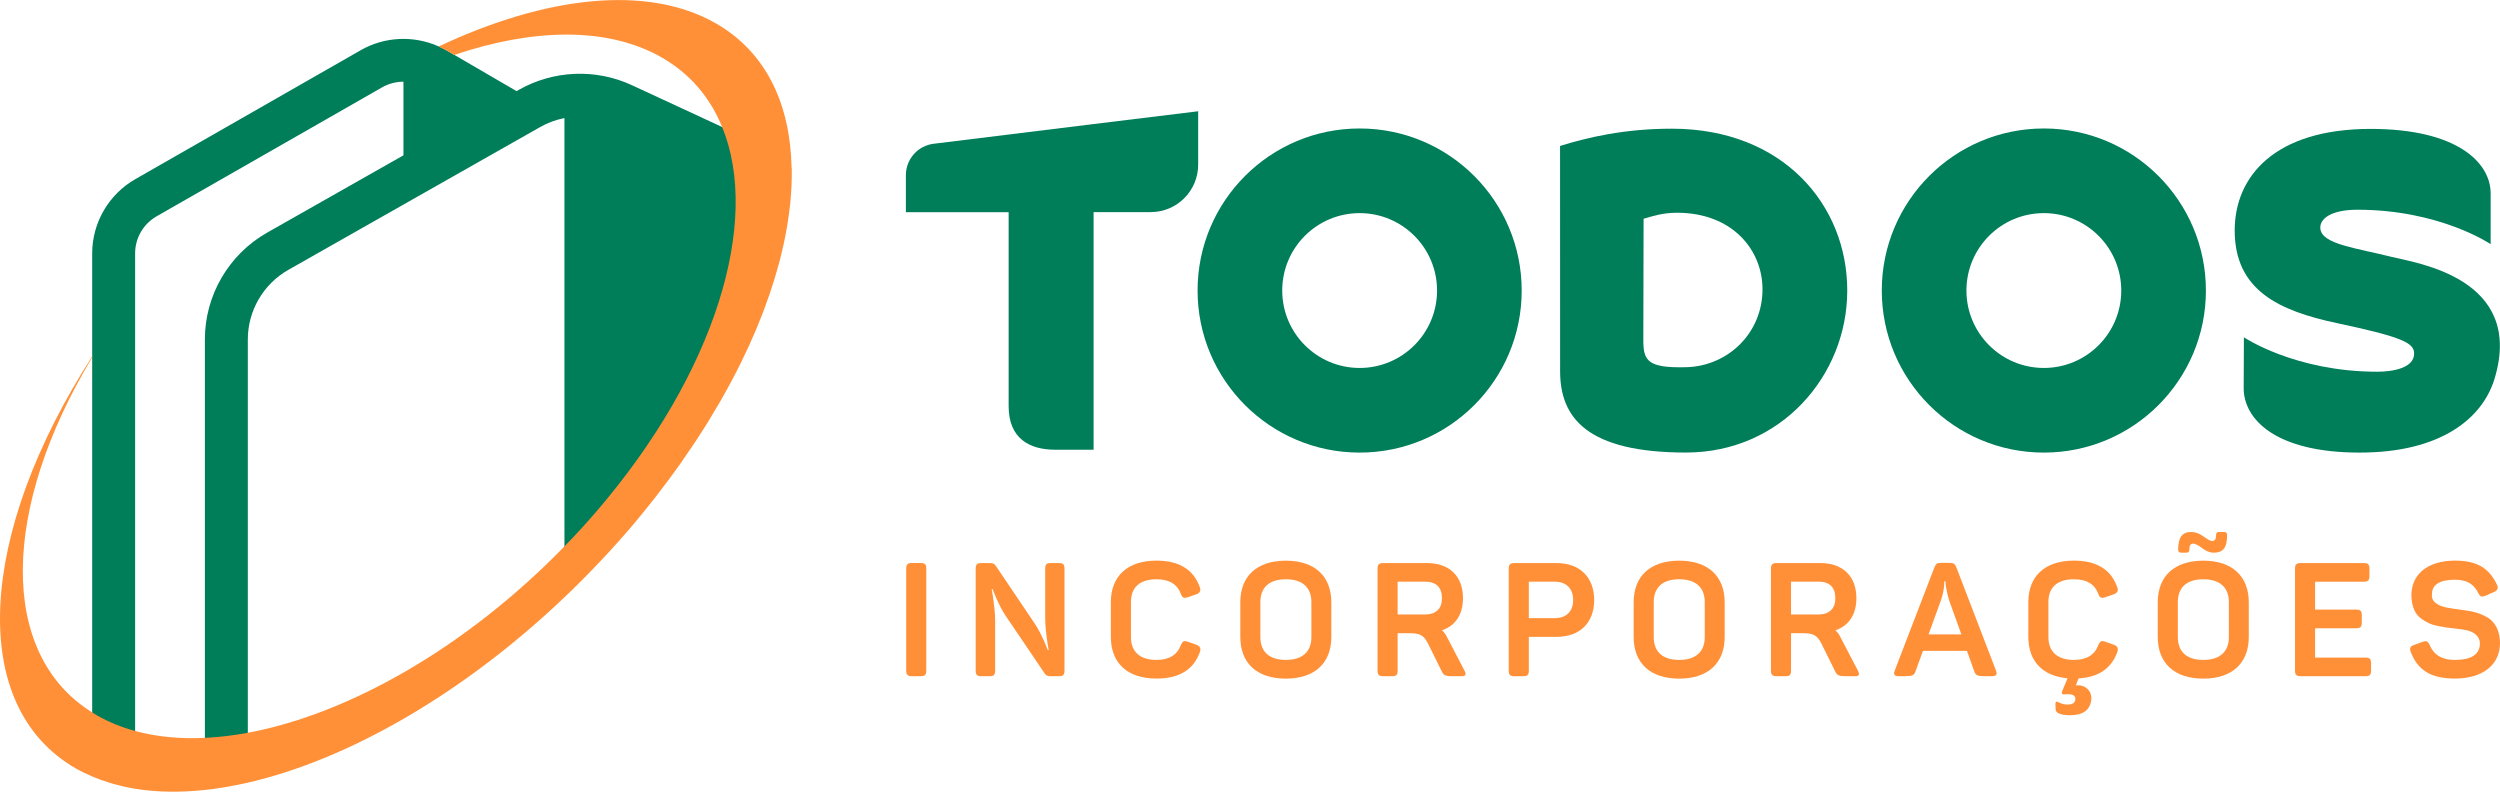 <?xml version="1.0" encoding="utf-8"?>
<!-- Generator: Adobe Illustrator 24.1.2, SVG Export Plug-In . SVG Version: 6.00 Build 0)  -->
<svg version="1.1" id="Camada_1" xmlns="http://www.w3.org/2000/svg" xmlns:xlink="http://www.w3.org/1999/xlink" x="0px" y="0px"
	 viewBox="0 0 470.51 149" style="enable-background:new 0 0 470.51 149;" xml:space="preserve">
<style type="text/css">
	.st0{fill:#007D59;}
	.st1{fill:#FF9038;}
</style>
<g>
	<g>
		<path class="st0" d="M314.64,24.22c-9.06,0-16.03,1.69-21.03,3.25c0,7.22,0.01,37.93,0.01,42.4c0,8.72,5.03,15.3,23.69,15.3
			c17.88,0,30.35-14.52,30.35-30.48C347.67,38.57,335.56,24.22,314.64,24.22z M317.33,69.11c-7.16,0.17-8.05-1.15-8.05-5.06
			c0-3.16,0.05-22.88,0.05-22.88c1.76-0.52,3.67-1.13,6.27-1.13c10.55,0,16.11,7.11,16.11,14.39
			C331.72,62.68,325.21,68.92,317.33,69.11z"/>
		<path class="st0" d="M450.17,48.36c-6.71-1.69-13.06-2.37-13.46-5.24c-0.27-1.96,2.07-3.65,6.93-3.65
			c15.58,0,25.11,6.48,25.11,6.48s0-7.17,0-9.55c0-5.82-6.35-12.14-22.57-12.14c-18.16,0-25.6,9.02-25.6,19.11
			c0,11.3,8.38,15.13,19.23,17.44c12.33,2.62,14.54,3.72,14.54,5.73c0,2.77-4.12,3.42-6.93,3.42c-15.51,0-25.11-6.48-25.11-6.48
			s-0.03,7.16-0.04,9.55c-0.01,5.82,5.91,12.15,21.81,12.15c15.42,0,23.18-6.53,25.41-13.92C475.21,52.27,454.59,49.48,450.17,48.36
			z"/>
		<path class="st0" d="M255.89,24.18c-16.84,0-30.5,13.65-30.5,30.5c0,16.84,13.65,30.5,30.5,30.5s30.5-13.65,30.5-30.5
			C286.38,37.84,272.73,24.18,255.89,24.18z M255.89,69.25c-8.04,0-14.57-6.52-14.57-14.57s6.52-14.57,14.57-14.57
			c8.04,0,14.57,6.52,14.57,14.57S263.93,69.25,255.89,69.25z"/>
		<path class="st0" d="M384.66,24.18c-16.84,0-30.5,13.65-30.5,30.5c0,16.84,13.65,30.5,30.5,30.5c16.84,0,30.5-13.65,30.5-30.5
			C415.16,37.84,401.51,24.18,384.66,24.18z M384.66,69.25c-8.04,0-14.57-6.52-14.57-14.57s6.52-14.57,14.57-14.57
			c8.04,0,14.57,6.52,14.57,14.57S392.71,69.25,384.66,69.25z"/>
		<path class="st0" d="M225.5,20.94c0,0-37.36,4.56-49.81,6.12c-2.94,0.37-5.2,2.88-5.2,5.92c0,1.74,0,6.95,0,6.95h19.34v36.5
			c0,6.06,3.85,8.21,8.79,8.21h7.2V39.92c0,0,8.06,0,10.75,0c4.93,0,8.93-4,8.93-8.93C225.5,28.71,225.5,20.94,225.5,20.94z"/>
	</g>
	<g>
		<path class="st1" d="M170.55,106.98c0-0.75,0.3-1.02,1.05-1.02h1.71c0.75,0,1.02,0.27,1.02,1.02v19.26c0,0.75-0.27,1.02-1.02,1.02
			h-1.71c-0.75,0-1.05-0.27-1.05-1.02V106.98z"/>
		<path class="st1" d="M199.32,105.97c0.75,0,1.02,0.27,1.02,1.02v19.26c0,0.75-0.27,1.02-1.02,1.02h-1.71
			c-0.45,0-0.78-0.18-0.99-0.51l-7.35-10.86c-1.26-1.83-2.52-5.13-2.46-5.04h-0.18c0-0.09,0.66,3.45,0.66,5.97v9.42
			c0,0.75-0.27,1.02-1.02,1.02h-1.59c-0.75,0-1.05-0.27-1.05-1.02v-19.26c0-0.75,0.3-1.02,1.05-1.02h1.71
			c0.45,0,0.78,0.15,0.99,0.48l7.29,10.8c1.38,2.01,2.55,5.13,2.52,5.1h0.18c0,0.03-0.66-3.36-0.66-6.06v-9.3
			c0-0.75,0.27-1.02,1.02-1.02H199.32z"/>
		<path class="st1" d="M209.07,113.31c0-4.83,3.09-7.8,8.58-7.8c4.26,0,6.99,1.68,8.16,5.01c0.24,0.63,0.03,1.08-0.63,1.32
			l-1.65,0.57c-0.72,0.24-1.02,0.09-1.29-0.63c-0.66-1.83-2.19-2.76-4.59-2.76c-3.09,0-4.8,1.5-4.8,4.26v6.63
			c0,2.76,1.71,4.29,4.8,4.29c2.37,0,3.9-0.93,4.59-2.79c0.33-0.75,0.6-0.9,1.32-0.63l1.62,0.57c0.66,0.24,0.87,0.69,0.66,1.32
			c-1.17,3.36-3.9,5.04-8.19,5.04c-5.49,0-8.58-2.94-8.58-7.83V113.31z"/>
		<path class="st1" d="M233.43,113.35c0-4.89,3.09-7.83,8.58-7.83c5.43,0,8.55,2.94,8.55,7.83v6.54c0,4.89-3.12,7.83-8.55,7.83
			c-5.49,0-8.58-2.94-8.58-7.83V113.35z M246.81,113.31c0-2.76-1.71-4.29-4.8-4.29s-4.8,1.5-4.8,4.29v6.6c0,2.79,1.71,4.29,4.8,4.29
			s4.8-1.53,4.8-4.29V113.31z"/>
		<path class="st1" d="M268.59,105.97c4.2,0,6.75,2.49,6.75,6.6c0,3.09-1.44,5.22-3.96,6.06c0.36,0.3,0.69,0.72,0.96,1.29l3.3,6.33
			c0.36,0.69,0.18,1.02-0.51,1.02h-1.74c-1.32,0-1.68-0.15-2.04-0.9l-2.52-5.1c-0.81-1.68-1.53-2.1-3.57-2.1h-2.22v7.08
			c0,0.75-0.27,1.02-1.02,1.02h-1.71c-0.75,0-1.05-0.27-1.05-1.02v-19.26c0-0.75,0.3-1.02,1.05-1.02H268.59z M271.38,112.56
			c0-0.99-0.27-1.77-0.81-2.31c-0.54-0.51-1.32-0.78-2.34-0.78h-5.19v6.18h5.19c0.99,0,1.77-0.27,2.34-0.81
			C271.11,114.33,271.38,113.56,271.38,112.56z"/>
		<path class="st1" d="M292.95,105.97c4.35,0,7.08,2.64,7.08,6.96c0,4.32-2.73,6.93-7.08,6.93h-5.22v6.39
			c0,0.75-0.27,1.02-1.02,1.02H285c-0.75,0-1.05-0.27-1.05-1.02v-19.26c0-0.75,0.3-1.02,1.05-1.02H292.95z M292.59,116.34
			c2.19,0,3.48-1.26,3.48-3.42c0-2.16-1.29-3.45-3.48-3.45h-4.86v6.87H292.59z"/>
		<path class="st1" d="M307.46,113.35c0-4.89,3.09-7.83,8.58-7.83c5.43,0,8.55,2.94,8.55,7.83v6.54c0,4.89-3.12,7.83-8.55,7.83
			c-5.49,0-8.58-2.94-8.58-7.83V113.35z M320.84,113.31c0-2.76-1.71-4.29-4.8-4.29s-4.8,1.5-4.8,4.29v6.6c0,2.79,1.71,4.29,4.8,4.29
			s4.8-1.53,4.8-4.29V113.31z"/>
		<path class="st1" d="M342.63,105.97c4.2,0,6.75,2.49,6.75,6.6c0,3.09-1.44,5.22-3.96,6.06c0.36,0.3,0.69,0.72,0.96,1.29l3.3,6.33
			c0.36,0.69,0.18,1.02-0.51,1.02h-1.74c-1.32,0-1.68-0.15-2.04-0.9l-2.52-5.1c-0.81-1.68-1.53-2.1-3.57-2.1h-2.22v7.08
			c0,0.75-0.27,1.02-1.02,1.02h-1.71c-0.75,0-1.05-0.27-1.05-1.02v-19.26c0-0.75,0.3-1.02,1.05-1.02H342.63z M345.42,112.56
			c0-0.99-0.27-1.77-0.81-2.31c-0.54-0.51-1.32-0.78-2.34-0.78h-5.19v6.18h5.19c0.99,0,1.77-0.27,2.34-0.81
			C345.14,114.33,345.42,113.56,345.42,112.56z"/>
		<path class="st1" d="M375.68,126.27c0.24,0.66,0,0.99-0.69,0.99h-1.56c-1.23,0-1.62-0.18-1.86-0.9l-1.38-3.87h-8.28l-1.41,3.87
			c-0.24,0.72-0.63,0.9-1.86,0.9h-1.38c-0.69,0-0.93-0.33-0.69-0.99l7.5-19.5c0.27-0.69,0.54-0.84,1.26-0.84h1.59
			c0.72,0,1.02,0.18,1.26,0.81L375.68,126.27z M366.86,113.07c-0.36-1.08-0.6-2.46-0.69-3.15l-0.03-0.51h-0.21
			c0,1.14-0.21,2.34-0.66,3.63l-2.31,6.36h6.18L366.86,113.07z"/>
		<path class="st1" d="M397.85,121.35c0.66,0.24,0.87,0.69,0.66,1.32c-1.11,3.12-3.57,4.8-7.32,5.01l-0.51,1.32
			c0.09-0.03,0.21-0.03,0.39-0.03c1.56,0,2.67,1.17,2.52,2.7c-0.21,1.95-1.53,2.94-4.02,2.94c-0.96,0-1.68-0.12-2.19-0.39
			c-0.33-0.15-0.51-0.42-0.51-0.84l-0.03-0.9c0-0.39,0.15-0.51,0.48-0.36c0.6,0.33,1.2,0.48,1.8,0.48c0.99,0,1.47-0.36,1.47-1.08
			c0-0.57-0.42-0.84-1.29-0.87c-0.33,0-0.6,0-0.75,0.03c-0.51,0.03-0.63-0.21-0.39-0.72l0.96-2.31c-4.71-0.39-7.38-3.24-7.38-7.77
			v-6.57c0-4.83,3.09-7.8,8.58-7.8c4.26,0,6.99,1.68,8.16,5.01c0.24,0.63,0.03,1.08-0.63,1.32l-1.65,0.57
			c-0.72,0.24-1.02,0.09-1.29-0.63c-0.66-1.83-2.19-2.76-4.59-2.76c-3.09,0-4.8,1.5-4.8,4.26v6.63c0,2.76,1.71,4.29,4.8,4.29
			c2.37,0,3.9-0.93,4.59-2.79c0.33-0.75,0.6-0.9,1.32-0.63L397.85,121.35z"/>
		<path class="st1" d="M406.1,113.35c0-4.89,3.09-7.83,8.58-7.83c5.43,0,8.55,2.94,8.55,7.83v6.54c0,4.89-3.12,7.83-8.55,7.83
			c-5.49,0-8.58-2.94-8.58-7.83V113.35z M419.48,113.31c0-2.76-1.71-4.29-4.8-4.29s-4.8,1.5-4.8,4.29v6.6c0,2.79,1.71,4.29,4.8,4.29
			s4.8-1.53,4.8-4.29V113.31z M418.58,100.12c0.39,0,0.57,0.18,0.57,0.57c0,2.4-0.75,3.33-2.55,3.33c-0.69,0-1.41-0.3-2.16-0.87
			s-1.32-0.84-1.71-0.84c-0.45,0-0.69,0.39-0.69,1.14c0,0.39-0.18,0.57-0.57,0.57h-0.96c-0.39,0-0.57-0.18-0.57-0.57
			c0-2.4,0.81-3.33,2.46-3.33c0.75,0,1.53,0.27,2.31,0.84c0.75,0.57,1.32,0.87,1.65,0.87c0.48,0,0.72-0.39,0.72-1.14
			c0-0.39,0.18-0.57,0.54-0.57H418.58z"/>
		<path class="st1" d="M444.89,105.97c0.75,0,1.05,0.27,1.05,1.02v1.47c0,0.75-0.3,1.02-1.05,1.02h-9.18v5.25h7.77
			c0.75,0,1.02,0.27,1.02,1.02v1.47c0,0.75-0.27,1.02-1.02,1.02h-7.77v5.52h9.51c0.75,0,1.02,0.27,1.02,1.02v1.47
			c0,0.75-0.27,1.02-1.02,1.02h-12.24c-0.75,0-1.05-0.27-1.05-1.02v-19.26c0-0.75,0.3-1.02,1.05-1.02H444.89z"/>
		<path class="st1" d="M462.05,105.51c4.17,0,6.42,1.44,7.89,4.53c0.3,0.63,0.12,1.08-0.57,1.38l-1.65,0.72
			c-0.69,0.27-0.93,0.18-1.29-0.51c-0.84-1.68-2.1-2.52-4.38-2.52c-2.91,0-4.35,0.93-4.35,2.76c-0.18,1.59,1.59,2.31,3.18,2.55
			c0.93,0.18,3.09,0.42,4.2,0.63c1.2,0.24,2.85,0.84,3.78,1.68c0.93,0.84,1.65,2.34,1.65,4.26c0,4.08-3.15,6.72-8.55,6.72
			c-4.53,0-6.96-1.65-8.25-5.01c-0.27-0.75-0.09-1.08,0.63-1.32l1.65-0.6c0.69-0.24,0.96-0.09,1.29,0.63
			c0.78,1.86,2.34,2.79,4.68,2.79c3.18,0,4.77-1.05,4.77-3.12c0-1.32-1.14-2.13-2.34-2.43c-0.6-0.15-1.41-0.27-2.4-0.36
			c-1.35-0.15-1.92-0.21-3.21-0.48c-1.29-0.27-1.92-0.6-2.88-1.23c-1.35-0.87-1.98-2.28-2.07-4.5
			C453.83,108.15,456.8,105.51,462.05,105.51z"/>
	</g>
	<g>
		<path class="st0" d="M142.3,26.87l-6.38-2.96l-17-7.88c-6.8-3.15-14.74-2.82-21.26,0.87l-0.44,0.25l-11.72-6.82l-1.52-0.88
			c-0.46-0.26-0.93-0.49-1.41-0.71c-4.69-2.1-10.17-1.87-14.68,0.71L25.46,33.72c-5,2.86-8.11,8.21-8.11,13.97v19.4v0.19v66.8v11.05
			c2.51,1.08,5.21,1.84,8.08,2.31v-9.87V47.68c0-2.88,1.55-5.55,4.06-6.98l25.04-14.32l3.87-2.21l13.51-7.73
			c1.24-0.71,2.63-1.06,4.02-1.07v13.86L50.28,43.78c-7.23,4.1-11.72,11.8-11.72,20.09v75.01v8.81c2.62-0.28,5.32-0.74,8.08-1.37
			v-8.4V63.87c0-5.4,2.93-10.42,7.64-13.09l47.38-26.87c1.44-0.82,2.99-1.38,4.57-1.69v80.62v8.61c1.36-1.3,1.71-2.63,3.04-3.98
			c2.79-2.83,5.52-5.77,8.16-8.85c0.83-0.96,1.63-1.93,2.42-2.9c6.8-8.29,12.42-16.71,16.8-24.96c4.77-8.98,8.09-17.75,9.86-25.91
			c1.09-5.02,1.58-9.8,1.49-14.27C146.09,28.65,144.83,28.05,142.3,26.87z"/>
		<path class="st1" d="M148.98,31.56c-0.25-12.11-4.88-21.81-14.28-27.18c-12.87-7.35-32.02-5.12-52.14,4.37
			c0.48,0.21,0.95,0.45,1.41,0.71l1.52,0.88c14.97-5.06,28.93-5.3,39.02,0.46c5.38,3.07,9.15,7.58,11.41,13.12
			c7.26,17.76-1.2,46.15-23.57,72.22c-1.98,2.31-4.03,4.54-6.12,6.69c-18.38,18.92-40.5,31.54-59.59,35.08
			c-2.76,0.51-5.46,0.84-8.08,0.96c-4.69,0.22-9.1-0.2-13.13-1.3c-2.56-0.7-4.97-1.67-7.19-2.94c-0.31-0.18-0.59-0.37-0.89-0.55
			c-17.78-11.07-17.03-38.58,0-66.8v0v-0.19c-21.47,33.26-23.62,65.79-3.03,77.56c0.97,0.55,1.99,1.03,3.03,1.47v0.01
			c0.14,0.06,0.29,0.11,0.43,0.17c0.42,0.17,0.84,0.34,1.27,0.49c0.5,0.18,1.01,0.35,1.52,0.51c0.21,0.06,0.42,0.13,0.63,0.19
			c0.67,0.19,1.35,0.37,2.04,0.53c0.03,0.01,0.07,0.02,0.1,0.02c0.66,0.15,1.33,0.27,2.01,0.39c0.02,0,0.05,0.01,0.07,0.01v0
			c4.08,0.67,8.48,0.73,13.13,0.23v0.01c0.59-0.06,1.18-0.14,1.77-0.22c0.22-0.03,0.44-0.06,0.66-0.1c1.04-0.15,2.09-0.33,3.15-0.54
			c0.21-0.04,0.42-0.08,0.63-0.12c0.62-0.13,1.24-0.26,1.87-0.4c0,0,0,0,0,0v0c18.89-4.33,40.53-16.73,59.59-34.88v0.01
			c0.1-0.09,0.19-0.19,0.29-0.28c2.59-2.48,5.13-5.06,7.61-7.74c0.14-0.15,0.28-0.3,0.42-0.45c1.31-1.42,2.6-2.87,3.88-4.35
			c0.83-0.96,1.63-1.93,2.42-2.9c0.74-0.9,1.46-1.81,2.17-2.71c0.16-0.2,0.32-0.4,0.47-0.6c0.68-0.87,1.34-1.74,1.99-2.61
			c0.16-0.21,0.32-0.43,0.48-0.64c0.66-0.89,1.31-1.78,1.94-2.67c0.1-0.14,0.19-0.28,0.29-0.41c0.81-1.16,1.6-2.31,2.37-3.47
			c0.14-0.21,0.29-0.43,0.43-0.64c0.73-1.12,1.45-2.23,2.14-3.35c0.13-0.21,0.25-0.41,0.38-0.62c0.65-1.07,1.29-2.13,1.9-3.19
			c0.06-0.11,0.12-0.21,0.19-0.32c0.64-1.11,1.24-2.22,1.84-3.32c0.07-0.14,0.16-0.28,0.23-0.41c0.07-0.13,0.13-0.26,0.2-0.39
			c0.51-0.97,1.01-1.93,1.48-2.89c0.02-0.05,0.05-0.09,0.07-0.14c0.52-1.05,1.01-2.09,1.49-3.13c0.05-0.1,0.09-0.21,0.14-0.31
			c0.45-0.99,0.88-1.97,1.29-2.94c0.07-0.17,0.14-0.35,0.21-0.52c0.38-0.91,0.74-1.82,1.09-2.72c0.1-0.25,0.19-0.5,0.28-0.76
			c0.31-0.83,0.61-1.66,0.89-2.48c0.12-0.34,0.22-0.68,0.33-1.01c0.24-0.74,0.49-1.48,0.71-2.21c0.13-0.43,0.25-0.86,0.37-1.29
			c0.18-0.64,0.37-1.29,0.54-1.92c0.14-0.53,0.26-1.06,0.38-1.58c0.13-0.54,0.27-1.08,0.38-1.61c0.26-1.21,0.48-2.4,0.68-3.57
			c0.03-0.21,0.06-0.41,0.09-0.61c0.15-1.01,0.29-2,0.4-2.98c0.02-0.16,0.03-0.31,0.05-0.47c0.1-1.05,0.18-2.09,0.23-3.12
			c0-0.07,0.01-0.14,0.01-0.21c0.04-1.01,0.05-2,0.04-2.97c0-0.11,0.01-0.22,0-0.32C148.98,31.56,148.98,31.56,148.98,31.56z"/>
	</g>
</g>
</svg>
